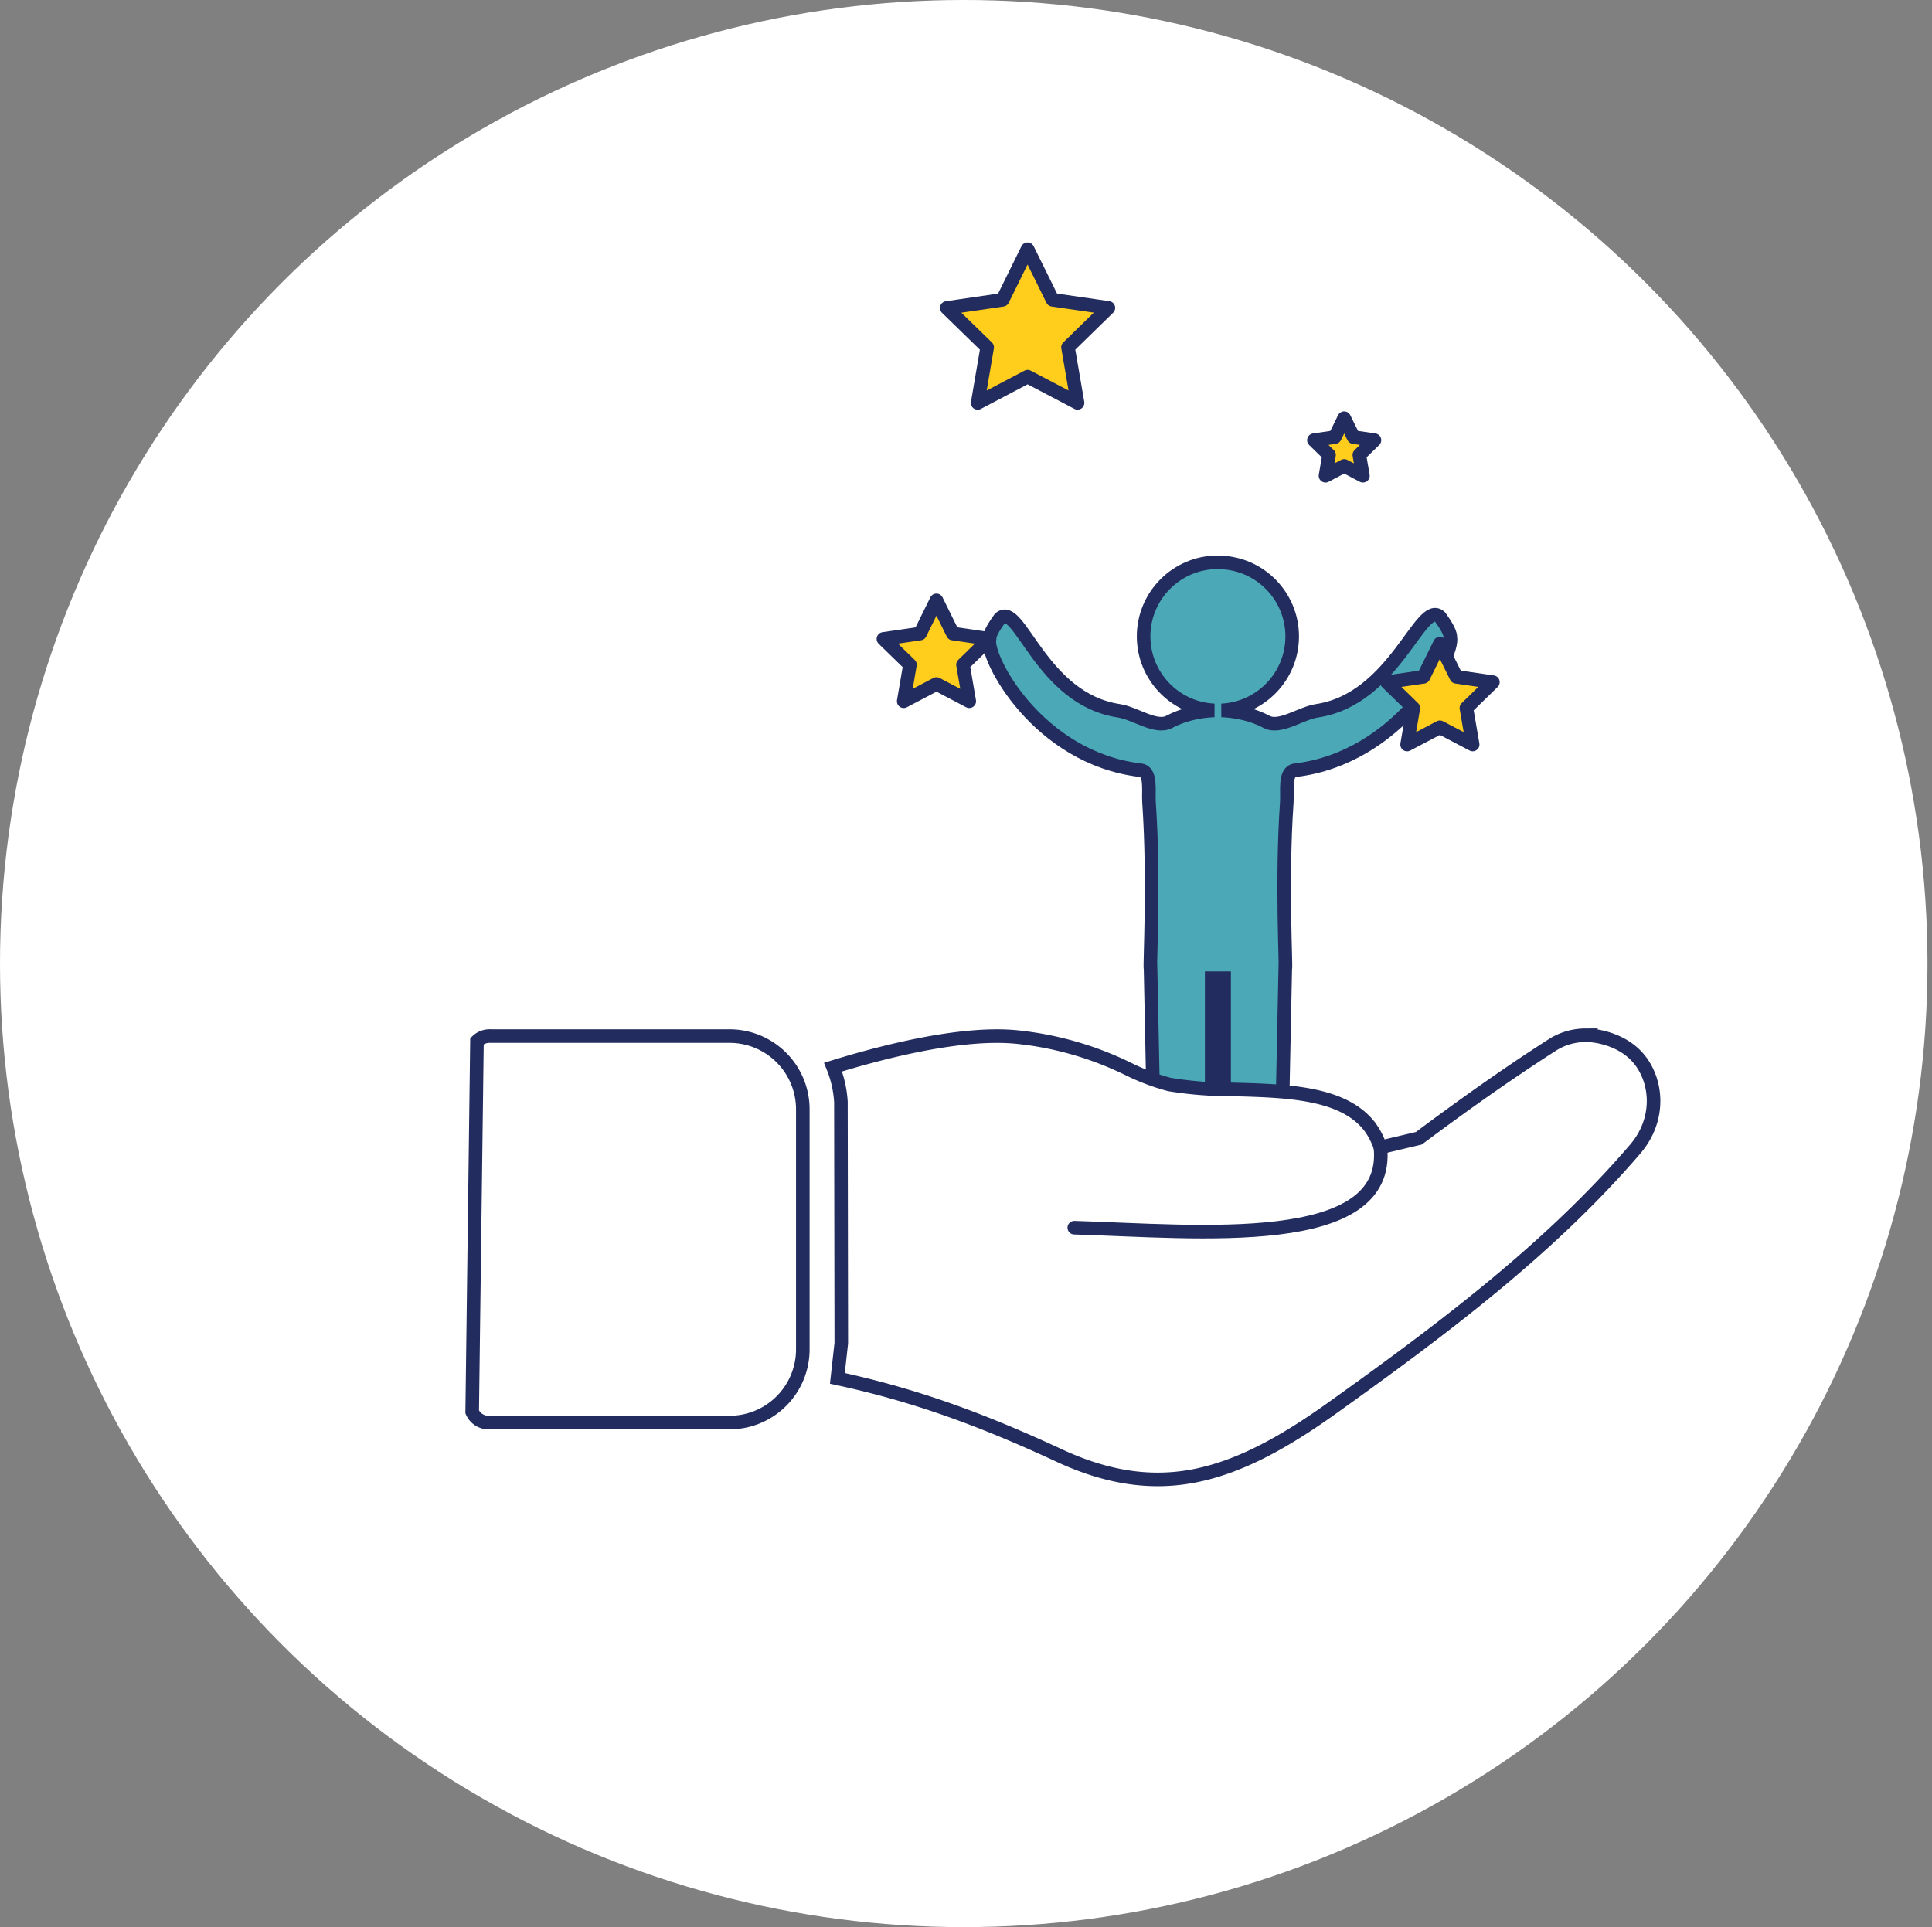 <svg xmlns="http://www.w3.org/2000/svg" xml:space="preserve" width="427" height="426"><rect width="100%" height="100%" fill="#808080" stroke="none"/><circle cx="213" cy="212.999" r="213.001" fill="#fff"/><path d="M269.135 124.304c-9.047 0-16.382 7.335-16.382 16.382.008 8.742 6.876 15.939 15.608 16.352-3.363.134-6.91.92-9.966 2.544-2.928 1.557-7.57-1.929-11.096-2.455-17.277-2.58-22.054-24.41-26.328-20.4-.855 1.205-2.314 3.268-2.278 4.5-.953 4.115 10.642 26.348 33.394 29.038 2.448.289 1.687 4.585 1.857 7.037 1.232 17.82.075 37.015.341 36.762l.955 46.316c0 6.38 12.557 6.478 12.557 0v-44.142h1.75v.002h1.003v44.142c0 6.478 12.557 6.38 12.557 0l.955-46.316c.266.253-.891-18.943.341-36.762.17-2.452-.59-6.748 1.857-7.037 22.752-2.69 35.237-25.28 34.284-29.394.035-1.232-1.423-3.295-2.278-4.5-4.274-4.01-9.94 18.175-27.217 20.756-3.526.526-8.167 4.012-11.096 2.455-3.055-1.625-6.604-2.41-9.967-2.544 8.732-.413 15.602-7.61 15.608-16.352 0-8.934-7.156-16.185-16.047-16.365v.004c-.137-.004-.27-.02-.409-.02z" style="fill:#4ba8b6;fill-opacity:1;stroke:#222c5e;stroke-width:3;stroke-opacity:1;stroke-miterlimit:4;stroke-dasharray:none"/><path d="M350.369 228.855a13.67 13.67 0 0 0-7.394 2.213l-.07.042c-10.258 6.593-19.917 13.49-29.323 20.512l-8.488 2.014c-.561-1.642-1.347-3.202-2.384-4.606-2.914-3.764-7.443-5.736-12.773-6.805-5.327-1.076-11.423-1.237-17.438-1.4a83.285 83.285 0 0 1-14.019-1.086h-.012a48.29 48.29 0 0 1-9.027-3.393 72.723 72.723 0 0 0-25.007-7.13 47.467 47.467 0 0 0-4.809-.167l-.004-.002c-11.66.151-26.061 3.933-35.505 6.854a24.421 24.421 0 0 1 1.738 7.665l.083 53.351-.866 7.775c18.922 4.07 33.925 10.073 49.028 17.054l.022.01.01.01c10.375 4.812 20.052 6.375 29.795 4.485 9.742-1.89 19.358-7.037 30.437-14.954 24.444-17.463 48.218-35.323 67.019-57.254 5.962-6.955 4.81-15.831.27-20.606-2.274-2.389-5.512-3.83-8.794-4.38a14.293 14.293 0 0 0-2.492-.198z" style="fill:#fff;fill-opacity:1;stroke:#222c5e;stroke-width:3;stroke-miterlimit:4;stroke-dasharray:none;stroke-opacity:1"/><path fill="#fff" stroke="#261D39" stroke-width=".122" d="M108.191 229.036h53.08a16.192 16.192 0 0 1 16.162 16.164v53.093a16.19 16.19 0 0 1-4.74 11.426 16.176 16.176 0 0 1-11.422 4.74h-53.08a3.925 3.925 0 0 1-3.829-2.36l1.056-81.925a3.909 3.909 0 0 1 2.773-1.141z" style="fill:none;fill-opacity:1;stroke:#222c5e;stroke-width:3;stroke-miterlimit:4;stroke-dasharray:none;stroke-opacity:1"/><path d="M305.094 253.635c2.312 22.955-40.295 18.575-67.662 17.75" style="fill:none;fill-opacity:1;stroke:#222c5e;stroke-width:3;stroke-linecap:round;stroke-linejoin:miter;stroke-miterlimit:4;stroke-dasharray:none;stroke-opacity:1"/><path d="m238.157 89.06-11.042-5.8-11.037 5.81 2.102-12.294-8.935-8.7 12.342-1.8 5.514-11.187 5.525 11.181 12.343 1.788-8.926 8.71zM214.222 155.011l-7.247-3.806-7.244 3.813 1.38-8.069-5.864-5.71 8.1-1.182 3.619-7.342 3.626 7.339 8.101 1.173-5.859 5.717zM325.48 164.576l-7.246-3.805-7.244 3.812 1.38-8.068-5.865-5.711 8.1-1.181 3.62-7.343 3.626 7.34 8.101 1.172-5.859 5.717zM301.225 105.165l-4.138-2.173-4.135 2.177.788-4.606-3.348-3.26 4.624-.674 2.066-4.192 2.07 4.19 4.625.67-3.345 3.263z" style="fill:#ffcd1b;fill-opacity:1;stroke:#222c5e;stroke-width:3;stroke-linecap:round;stroke-linejoin:round;stroke-miterlimit:4;stroke-dasharray:none;stroke-opacity:1;paint-order:markers fill stroke"/></svg>